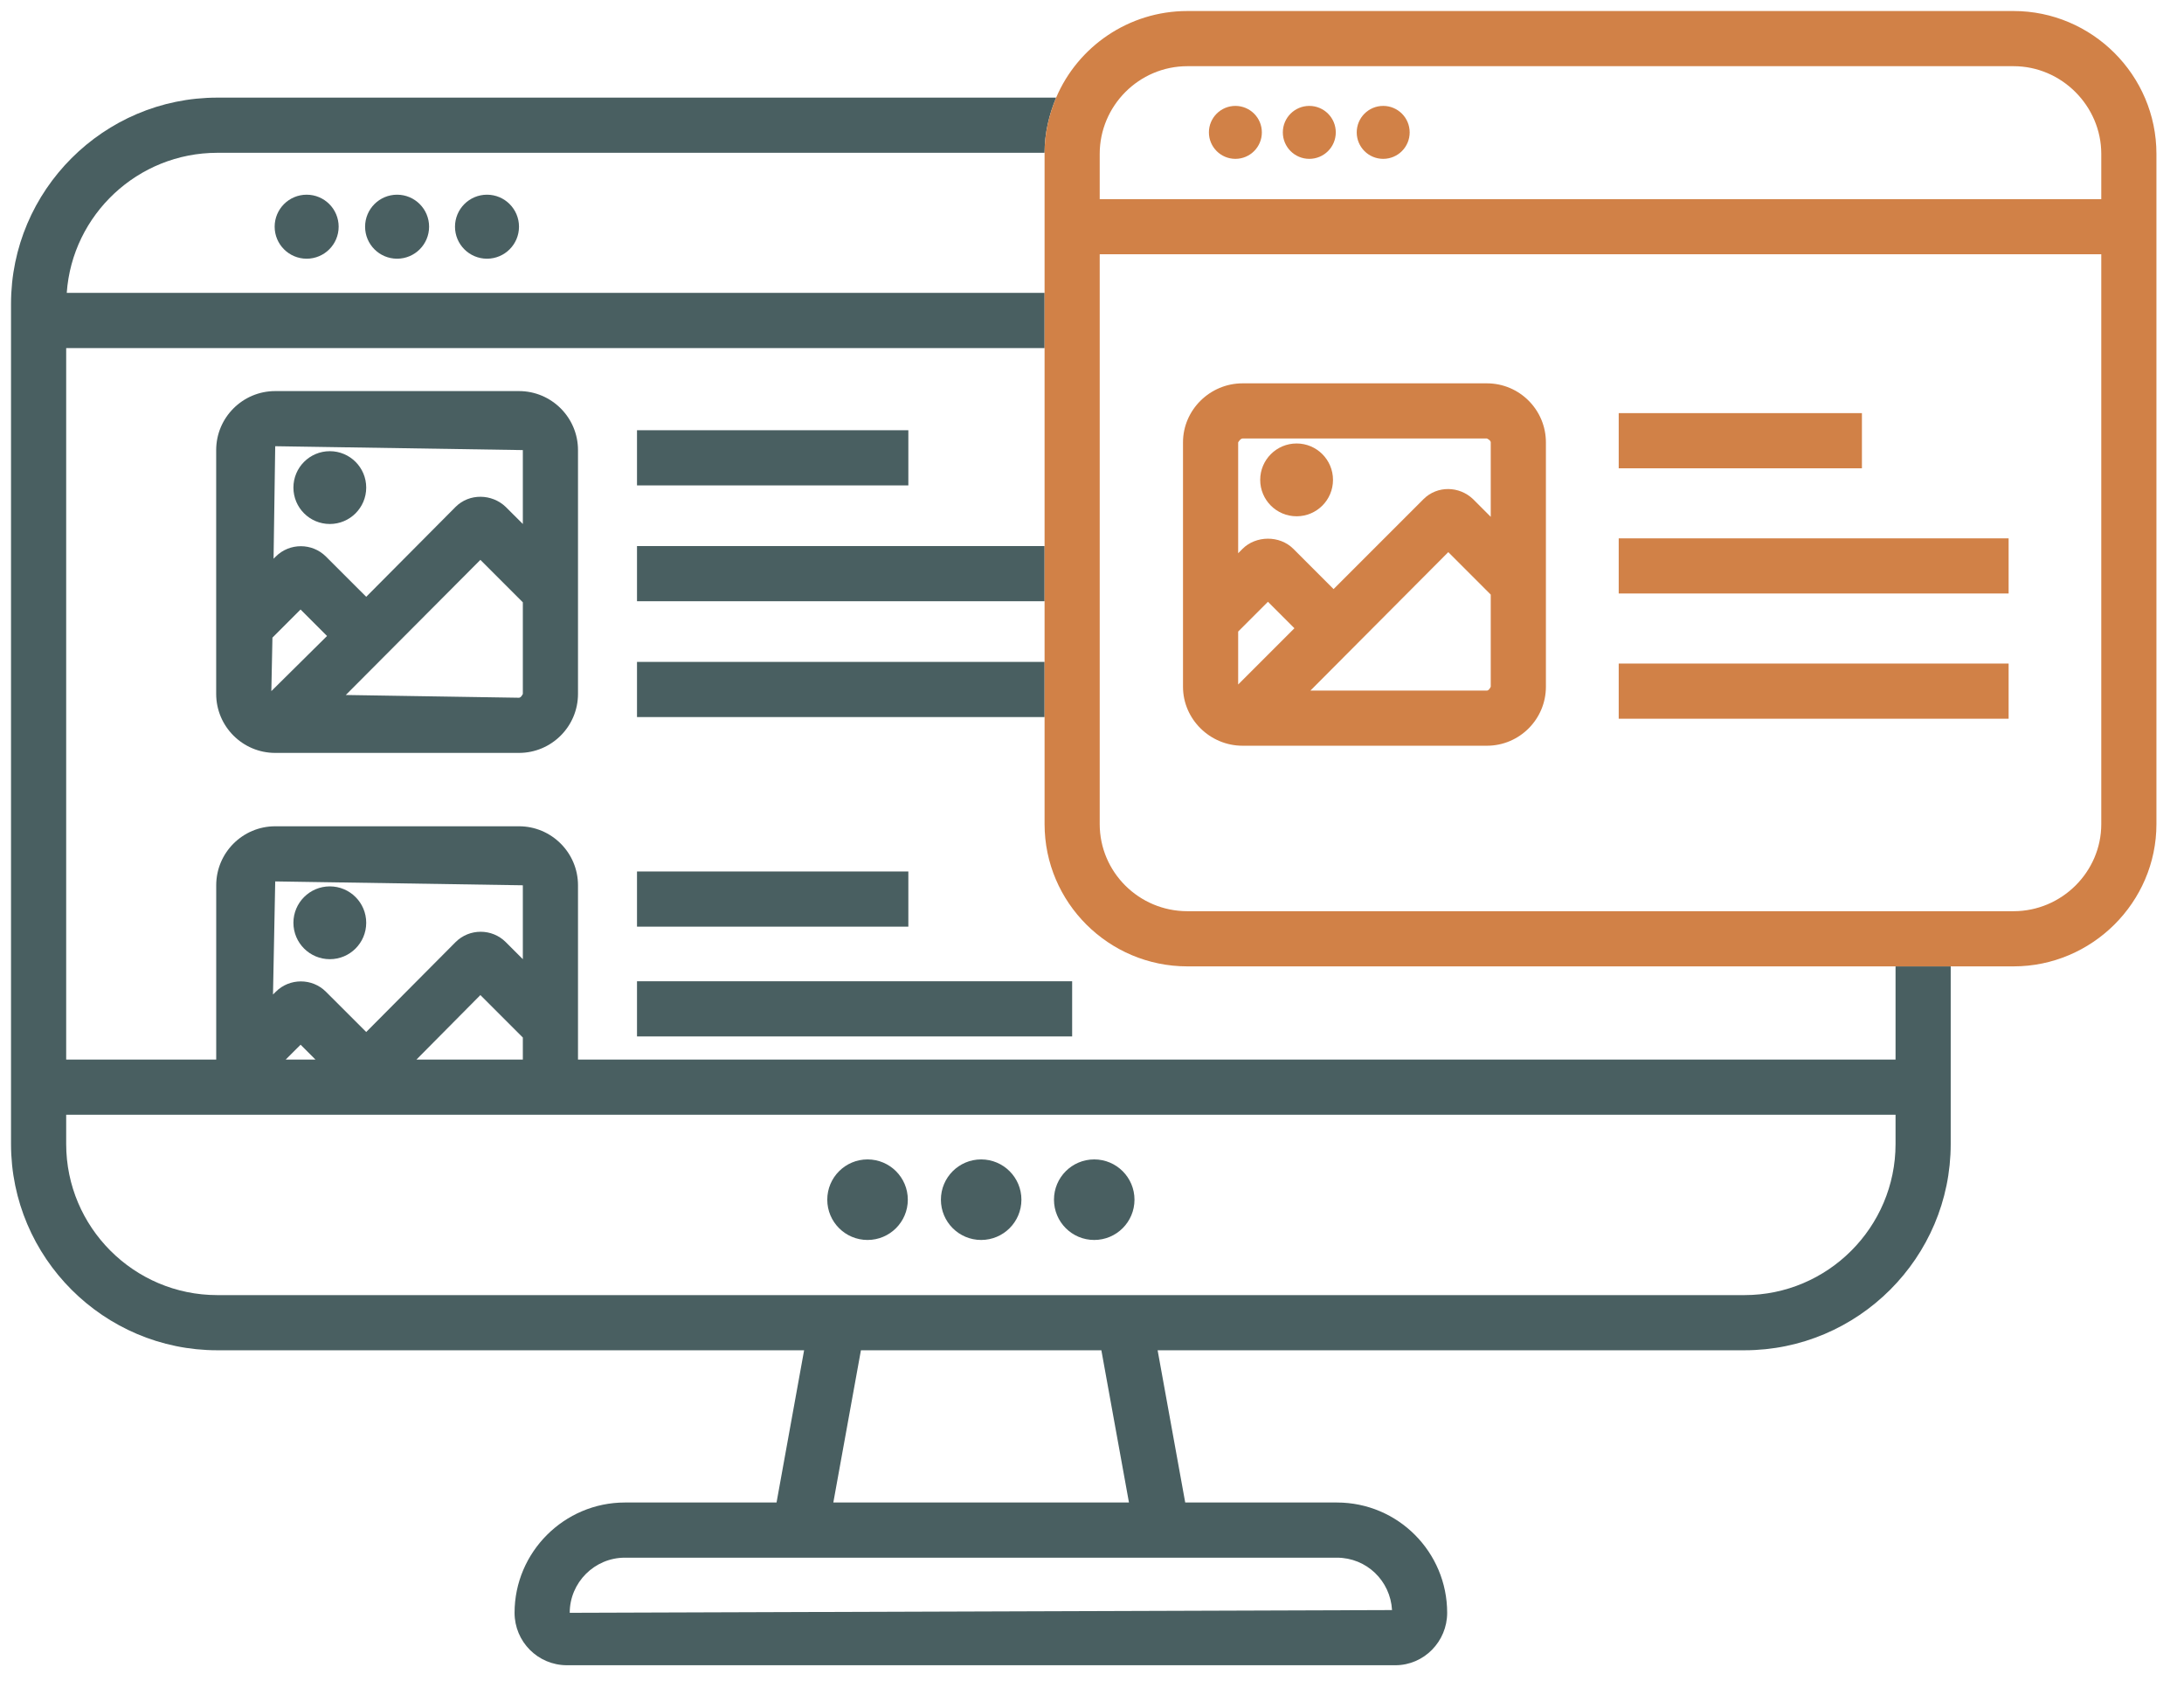 <svg width="66" height="51" viewBox="0 0 66 51" fill="none" xmlns="http://www.w3.org/2000/svg">
<path d="M27.45 13H19.25V14.667H27.45V13Z" fill="#495F61"/>
<path d="M31.567 16.5H19.25V18.167H31.567V16.5Z" fill="#495F61"/>
<path d="M31.567 20H19.25V21.667H31.567V20Z" fill="#495F61"/>
<path d="M27.45 26.333H19.25V28H27.45V26.333Z" fill="#495F61"/>
<path d="M32.4 29.65H19.25V31.317H32.4V29.65Z" fill="#495F61"/>
<path d="M26.217 37.467C26.889 37.467 27.434 36.922 27.434 36.25C27.434 35.578 26.889 35.033 26.217 35.033C25.545 35.033 25 35.578 25 36.25C25 36.922 25.545 37.467 26.217 37.467Z" fill="#495F61"/>
<path d="M29.65 37.467C30.322 37.467 30.867 36.922 30.867 36.25C30.867 35.578 30.322 35.033 29.65 35.033C28.979 35.033 28.434 35.578 28.434 36.25C28.434 36.922 28.979 37.467 29.65 37.467Z" fill="#495F61"/>
<path d="M33.067 37.467C33.739 37.467 34.284 36.922 34.284 36.25C34.284 35.578 33.739 35.033 33.067 35.033C32.395 35.033 31.851 35.578 31.851 36.25C31.851 36.922 32.395 37.467 33.067 37.467Z" fill="#495F61"/>
<path d="M9.267 7.817C9.801 7.817 10.234 7.384 10.234 6.85C10.234 6.316 9.801 5.883 9.267 5.883C8.733 5.883 8.3 6.316 8.3 6.85C8.3 7.384 8.733 7.817 9.267 7.817Z" fill="#495F61"/>
<path d="M12 7.817C12.534 7.817 12.967 7.384 12.967 6.85C12.967 6.316 12.534 5.883 12 5.883C11.466 5.883 11.033 6.316 11.033 6.85C11.033 7.384 11.466 7.817 12 7.817Z" fill="#495F61"/>
<path d="M14.717 7.817C15.251 7.817 15.684 7.384 15.684 6.85C15.684 6.316 15.251 5.883 14.717 5.883C14.183 5.883 13.75 6.316 13.75 6.85C13.75 7.384 14.183 7.817 14.717 7.817Z" fill="#495F61"/>
<path d="M57.283 29.2V32.017H17.467V26.75C17.467 25.767 16.667 24.967 15.684 24.967H8.317C7.333 24.967 6.534 25.767 6.534 26.75V32.017H2V10.517H31.567V8.85H2.017C2.183 6.483 4.167 4.617 6.567 4.617H31.567C31.567 4.033 31.7 3.467 31.917 2.95H6.567C3.134 2.95 0.333 5.75 0.333 9.183V34.567C0.333 38 3.134 40.8 6.567 40.8H24.3L23.467 45.4H18.884C17.05 45.4 15.55 46.9 15.55 48.733C15.55 49.6 16.25 50.317 17.134 50.317H42.167C43.033 50.317 43.733 49.6 43.733 48.733C43.733 46.9 42.25 45.4 40.4 45.4H35.817L34.983 40.8H52.717C56.15 40.8 58.95 38 58.95 34.567V29.2H57.283ZM8.317 26.633L15.8 26.75V28.983L15.284 28.467C14.867 28.05 14.184 28.05 13.767 28.467L11.067 31.183L9.85 29.967C9.434 29.55 8.75 29.55 8.334 29.967L8.25 30.05L8.317 26.633ZM15.8 31.35V32.017H12.584L14.517 30.067L15.8 31.35ZM9.534 32.017H8.633L9.084 31.567L9.534 32.017ZM40.4 47.067C41.3 47.067 42.017 47.767 42.067 48.65L17.217 48.733C17.217 47.817 17.967 47.067 18.884 47.067H40.4ZM25.183 45.4L26.017 40.8H33.283L34.117 45.4H25.183ZM57.283 34.567C57.283 37.083 55.233 39.133 52.717 39.133H6.567C4.05 39.133 2 37.083 2 34.567V33.683H57.283V34.567Z" fill="#495F61"/>
<path d="M15.683 11.817H8.317C7.333 11.817 6.533 12.617 6.533 13.6V20.967C6.533 21.95 7.333 22.75 8.317 22.75H15.683C16.667 22.75 17.467 21.95 17.467 20.967V13.6C17.467 12.617 16.667 11.817 15.683 11.817ZM8.317 13.483L15.8 13.6V15.833L15.283 15.317C14.867 14.917 14.183 14.9 13.767 15.317L11.067 18.033L9.85 16.817C9.433 16.4 8.75 16.4 8.333 16.817L8.267 16.883L8.317 13.483ZM8.2 20.883L8.233 19.267L9.083 18.417L9.883 19.217L8.2 20.883ZM15.8 20.967C15.8 20.967 15.75 21.083 15.683 21.083L10.45 21L14.517 16.917L15.8 18.2V20.967Z" fill="#495F61"/>
<path d="M9.967 15.833C10.574 15.833 11.067 15.341 11.067 14.733C11.067 14.126 10.574 13.633 9.967 13.633C9.359 13.633 8.867 14.126 8.867 14.733C8.867 15.341 9.359 15.833 9.967 15.833Z" fill="#495F61"/>
<path d="M9.967 28.983C10.575 28.983 11.067 28.491 11.067 27.883C11.067 27.276 10.575 26.783 9.967 26.783C9.36 26.783 8.867 27.276 8.867 27.883C8.867 28.491 9.36 28.983 9.967 28.983Z" fill="#495F61"/>
<path d="M60.85 0.333H35.883C34.1 0.333 32.567 1.417 31.917 2.95C31.7 3.467 31.567 4.033 31.567 4.617V24.9C31.567 27.267 33.5 29.2 35.883 29.2H60.85C63.217 29.2 65.167 27.267 65.167 24.9V4.65C65.167 2.267 63.217 0.333 60.85 0.333ZM63.5 24.9C63.5 26.35 62.3 27.533 60.85 27.533H35.883C34.417 27.533 33.233 26.35 33.233 24.9V7.683H63.5V24.9ZM63.5 6.017H33.233V4.65C33.233 3.2 34.417 2 35.883 2H60.85C62.3 2 63.5 3.2 63.5 4.65V6.017Z" fill="#D18147"/>
<path d="M37.333 4.8C37.775 4.8 38.133 4.442 38.133 4C38.133 3.558 37.775 3.2 37.333 3.2C36.892 3.2 36.533 3.558 36.533 4C36.533 4.442 36.892 4.8 37.333 4.8Z" fill="#D18147"/>
<path d="M39.567 4.8C40.009 4.8 40.367 4.442 40.367 4C40.367 3.558 40.009 3.2 39.567 3.2C39.125 3.2 38.767 3.558 38.767 4C38.767 4.442 39.125 4.8 39.567 4.8Z" fill="#D18147"/>
<path d="M41.8 4.8C42.242 4.8 42.6 4.442 42.6 4C42.6 3.558 42.242 3.2 41.8 3.2C41.358 3.2 41 3.558 41 4C41 4.442 41.358 4.8 41.8 4.8Z" fill="#D18147"/>
<path d="M56.267 12.483H48.917V14.15H56.267V12.483Z" fill="#D18147"/>
<path d="M60.7 16.267H48.917V17.933H60.7V16.267Z" fill="#D18147"/>
<path d="M60.7 20.05H48.917V21.717H60.7V20.05Z" fill="#D18147"/>
<path d="M44.934 11.583H37.55C36.567 11.583 35.75 12.383 35.75 13.367V20.75C35.75 21.733 36.567 22.533 37.55 22.533H44.934C45.917 22.533 46.717 21.733 46.717 20.75V13.367C46.717 12.383 45.917 11.583 44.934 11.583ZM37.417 13.367C37.417 13.367 37.483 13.25 37.55 13.25H44.934C44.934 13.25 45.05 13.3 45.05 13.367V15.617L44.517 15.083C44.1 14.683 43.434 14.667 43.017 15.083L40.3 17.8L39.084 16.583C38.667 16.167 37.95 16.183 37.55 16.583L37.417 16.717V13.367ZM37.417 20.683V19.083L38.317 18.183L39.117 18.983L37.417 20.683ZM45.05 20.75C45.05 20.75 45 20.867 44.934 20.867H39.6L43.767 16.683L45.05 17.967V20.75Z" fill="#D18147"/>
<path d="M39.183 15.6C39.791 15.6 40.283 15.108 40.283 14.5C40.283 13.893 39.791 13.4 39.183 13.4C38.576 13.4 38.083 13.893 38.083 14.5C38.083 15.108 38.576 15.6 39.183 15.6Z" fill="#D18147"/>
</svg>
